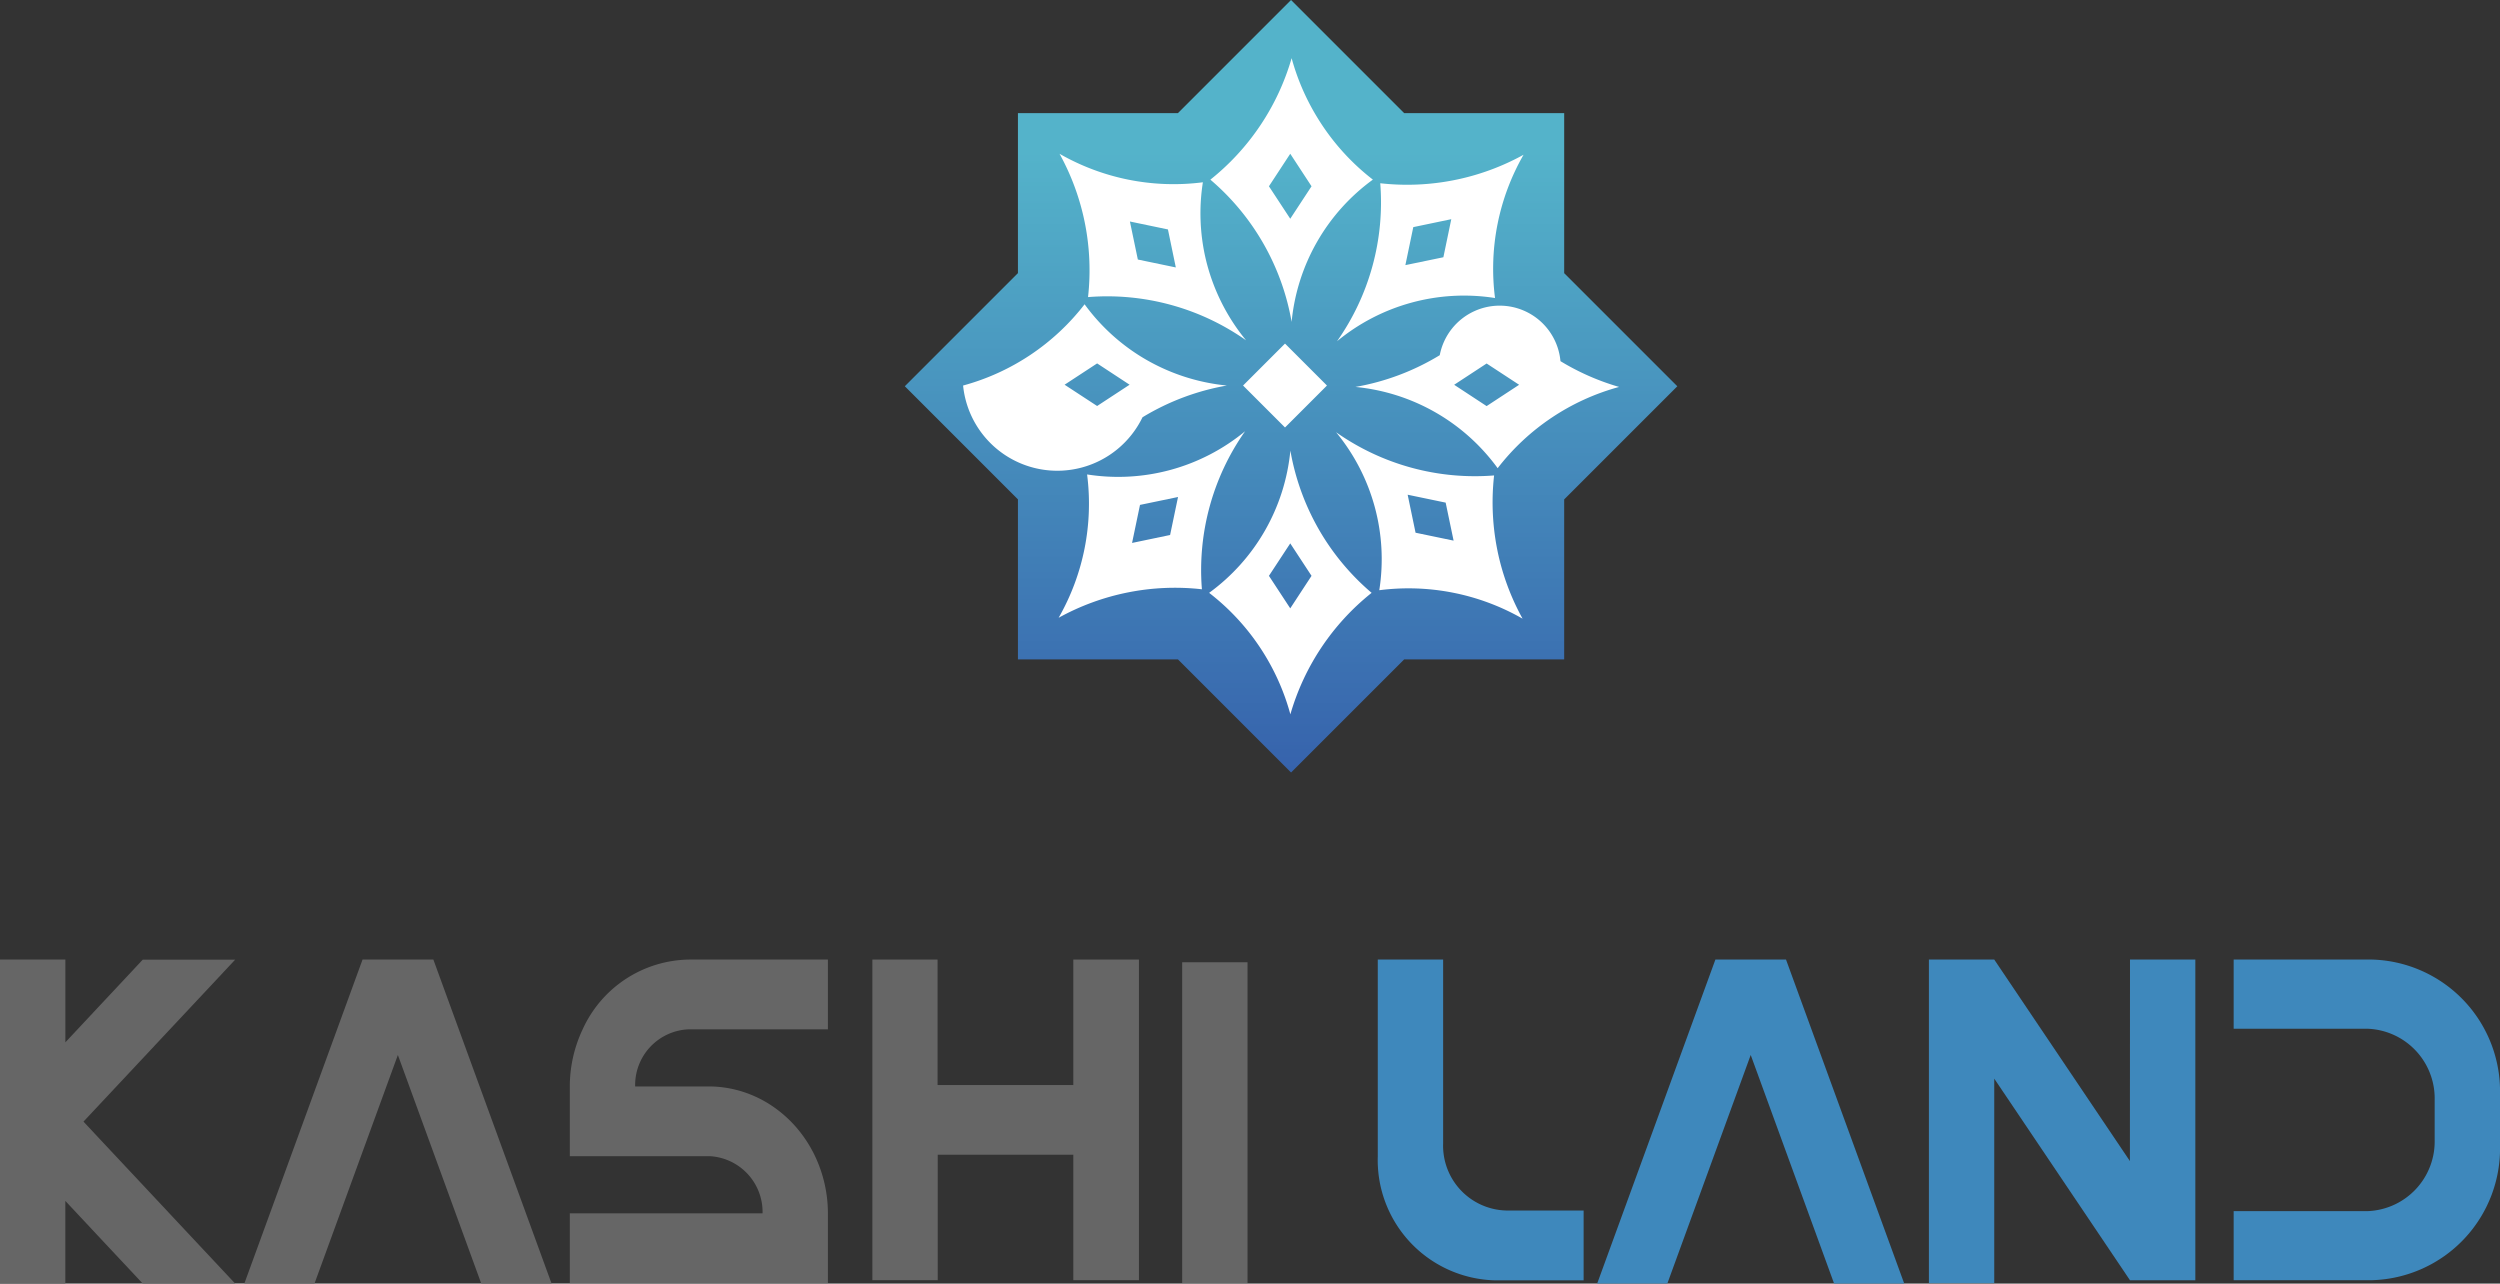 <svg xmlns="http://www.w3.org/2000/svg" xmlns:xlink="http://www.w3.org/1999/xlink" width="80" height="41.075" viewBox="0 0 80 41.075">
  <rect x="0" y="0" width="80" height="41.075" fill="#333333" stroke="none"/>
  <defs>
    <linearGradient id="linear-gradient" x1="0.5" y1="1.006" x2="0.5" y2="0.153" gradientUnits="objectBoundingBox">
      <stop offset="0" stop-color="#3662ac"/>
      <stop offset="0.951" stop-color="#54b3ca"/>
    </linearGradient>
  </defs>
  <g id="logo-main-page" transform="translate(-120.36 16.298)">
    <g id="Group_1603" data-name="Group 1603" transform="translate(120.36 14.407)">
      <path id="Path_1670" data-name="Path 1670" d="M127.886,93.943h-2.958l-2.476,2.645V93.94H120.36v10.368h2.091v-2.644l2.476,2.644h2.958l-4.854-5.182.287-.306Z" transform="translate(-120.36 -93.939)" fill="#666"/>
      <rect id="Rectangle_789" data-name="Rectangle 789" width="2.091" height="10.264" transform="translate(37.83 0.088)" fill="#666"/>
      <path id="Path_1671" data-name="Path 1671" d="M622.7,97.955h-4.344V93.94H616.27V104.2h2.091v-4.015H622.7V104.2H624.8V93.94H622.7Z" transform="translate(-588.354 -93.939)" fill="#666"/>
      <path id="Path_1672" data-name="Path 1672" d="M444.681,96.173A4.278,4.278,0,0,0,444.27,98v2.232h4.488a1.789,1.789,0,0,1,1.68,1.828H444.27v2.233h8.259v-2.233a4.277,4.277,0,0,0-.411-1.828h0a4.136,4.136,0,0,0-.467-.759,3.923,3.923,0,0,0-.887-.835,3.7,3.7,0,0,0-.959-.468A3.6,3.6,0,0,0,448.717,98h-2.356a1.785,1.785,0,0,1,1.725-1.828h4.443V93.94h-4.443A3.8,3.8,0,0,0,444.681,96.173Z" transform="translate(-426.036 -93.939)" fill="#666"/>
      <path id="Path_1673" data-name="Path 1673" d="M265.312,93.92h-2.26l-3.783,10.368h2.245l2.668-7.314,2.668,7.314H269.1l-3.783-10.368Z" transform="translate(-251.45 -93.92)" fill="#666"/>
    </g>
    <g id="Group_1604" data-name="Group 1604" transform="translate(164.449 14.407)">
      <path id="Path_1674" data-name="Path 1674" d="M1175.965,100.388l-4.341-6.448,0,0v0h-2.091v10.355h2.091V97.75l4.344,6.453h2.091V93.94h-2.091Z" transform="translate(-1151.897 -93.939)" fill="#3e88bc"/>
      <path id="Path_1675" data-name="Path 1675" d="M1347.25,93.94h-4.43v2.213h4.267a2.231,2.231,0,0,1,2.165,2.291V99.7a2.231,2.231,0,0,1-2.165,2.291h-4.267V104.2h4.43a4.217,4.217,0,0,0,4.093-4.331v-1.6A4.217,4.217,0,0,0,1347.25,93.94Z" transform="translate(-1315.432 -93.939)" fill="#3e88bc"/>
      <path id="Path_1676" data-name="Path 1676" d="M858.381,99.832V93.94H856.29v6.295a3.849,3.849,0,0,0,3.718,3.969h2.869V101.97h-2.492A2.074,2.074,0,0,1,858.381,99.832Z" transform="translate(-856.29 -93.939)" fill="#3e88bc"/>
      <path id="Path_1677" data-name="Path 1677" d="M987.072,93.92h-2.26l-3.783,10.368h2.245l2.668-7.314,2.668,7.314h2.244l-3.783-10.368Z" transform="translate(-974.008 -93.92)" fill="#3e88bc"/>
    </g>
    <g id="Group_1606" data-name="Group 1606" transform="translate(149.314 -16.298)">
      <path id="Path_1678" data-name="Path 1678" d="M1539.1,41.691l3.62-3.62-3.62-3.62V29.33h-5.12l-3.62-3.62-3.62,3.62h-5.12v5.12l-3.62,3.62,3.62,3.62v5.12h5.12l3.62,3.62,3.62-3.62h5.12Z" transform="translate(-1518 -25.71)" fill="url(#linear-gradient)"/>
      <g id="Group_1605" data-name="Group 1605" transform="translate(1.861 1.861)">
        <path id="Path_1679" data-name="Path 1679" d="M1589.234,95.212a6.418,6.418,0,0,1-.088-2.44,7.337,7.337,0,0,1-4.587-.912,7.707,7.707,0,0,1,.912,4.586,7.716,7.716,0,0,1,5.057,1.383A6.428,6.428,0,0,1,1589.234,95.212Zm-2.169.032-.254-1.217,1.217.254.252,1.216Z" transform="translate(-1581.469 -88.8)" fill="#fff"/>
        <path id="Path_1680" data-name="Path 1680" d="M1590.127,211.2a6.377,6.377,0,0,1-5.056,1.382,7.343,7.343,0,0,1-.911,4.587,7.7,7.7,0,0,1,4.585-.912,7.72,7.72,0,0,1,1.382-5.057Zm-2.4,3.32-1.217.254.254-1.217,1.217-.253Z" transform="translate(-1581.099 -199.261)" fill="#fff"/>
        <path id="Path_1681" data-name="Path 1681" d="M1708.714,215.677a7.75,7.75,0,0,1-.167-2.674,7.714,7.714,0,0,1-5.057-1.383,6.381,6.381,0,0,1,1.383,5.056,7.345,7.345,0,0,1,4.586.911A7.7,7.7,0,0,1,1708.714,215.677Zm-2.68-.841-.253-1.216,1.216.253.254,1.216Z" transform="translate(-1691.551 -199.65)" fill="#fff"/>
        <path id="Path_1682" data-name="Path 1682" d="M1709.879,92.27a7.705,7.705,0,0,1-4.586.912,7.716,7.716,0,0,1-1.383,5.056,6.381,6.381,0,0,1,5.056-1.383,7.326,7.326,0,0,1,.913-4.585Zm-2.566,3.28-1.216.252.253-1.216,1.216-.254Z" transform="translate(-1691.94 -89.179)" fill="#fff"/>
        <rect id="Rectangle_790" data-name="Rectangle 790" width="1.898" height="1.898" transform="translate(10.305 9.134) rotate(45)" fill="#fff"/>
        <path id="Path_1683" data-name="Path 1683" d="M1652.914,52.594a7.327,7.327,0,0,1-.8-1.864,7.708,7.708,0,0,1-2.6,3.888,7.713,7.713,0,0,1,2.6,4.552,6.378,6.378,0,0,1,2.6-4.553A7.355,7.355,0,0,1,1652.914,52.594Zm-.844,3.275-.682-1.039.682-1.041.681,1.041Z" transform="translate(-1641.597 -50.73)" fill="#fff"/>
        <path id="Path_1684" data-name="Path 1684" d="M1548.7,158.3a6.384,6.384,0,0,1-1.788-1.664,7.346,7.346,0,0,1-3.888,2.6,3.029,3.029,0,0,0,5.741,1.016,7.758,7.758,0,0,1,2.7-1.016A6.421,6.421,0,0,1,1548.7,158.3Zm-1.387,1.591-1.041-.681,1.041-.682,1.039.682Z" transform="translate(-1543.02 -148.76)" fill="#fff"/>
        <path id="Path_1685" data-name="Path 1685" d="M1652.544,222.22a7.732,7.732,0,0,1-1.016-2.7,6.385,6.385,0,0,1-2.6,4.552,7.345,7.345,0,0,1,2.6,3.888,7.7,7.7,0,0,1,2.6-3.888A7.715,7.715,0,0,1,1652.544,222.22Zm-1.02,2.348-.682-1.04.682-1.039.681,1.039Z" transform="translate(-1641.051 -206.962)" fill="#fff"/>
        <path id="Path_1686" data-name="Path 1686" d="M1718.363,158.993a1.953,1.953,0,0,0-3.863-.191,7.739,7.739,0,0,1-2.7,1.016,6.38,6.38,0,0,1,4.553,2.6,7.342,7.342,0,0,1,3.887-2.6A7.764,7.764,0,0,1,1718.363,158.993ZM1716,160.431l-1.039-.682,1.039-.681,1.04.681Z" transform="translate(-1699.243 -149.297)" fill="#fff"/>
      </g>
    </g>
  </g>
</svg>
